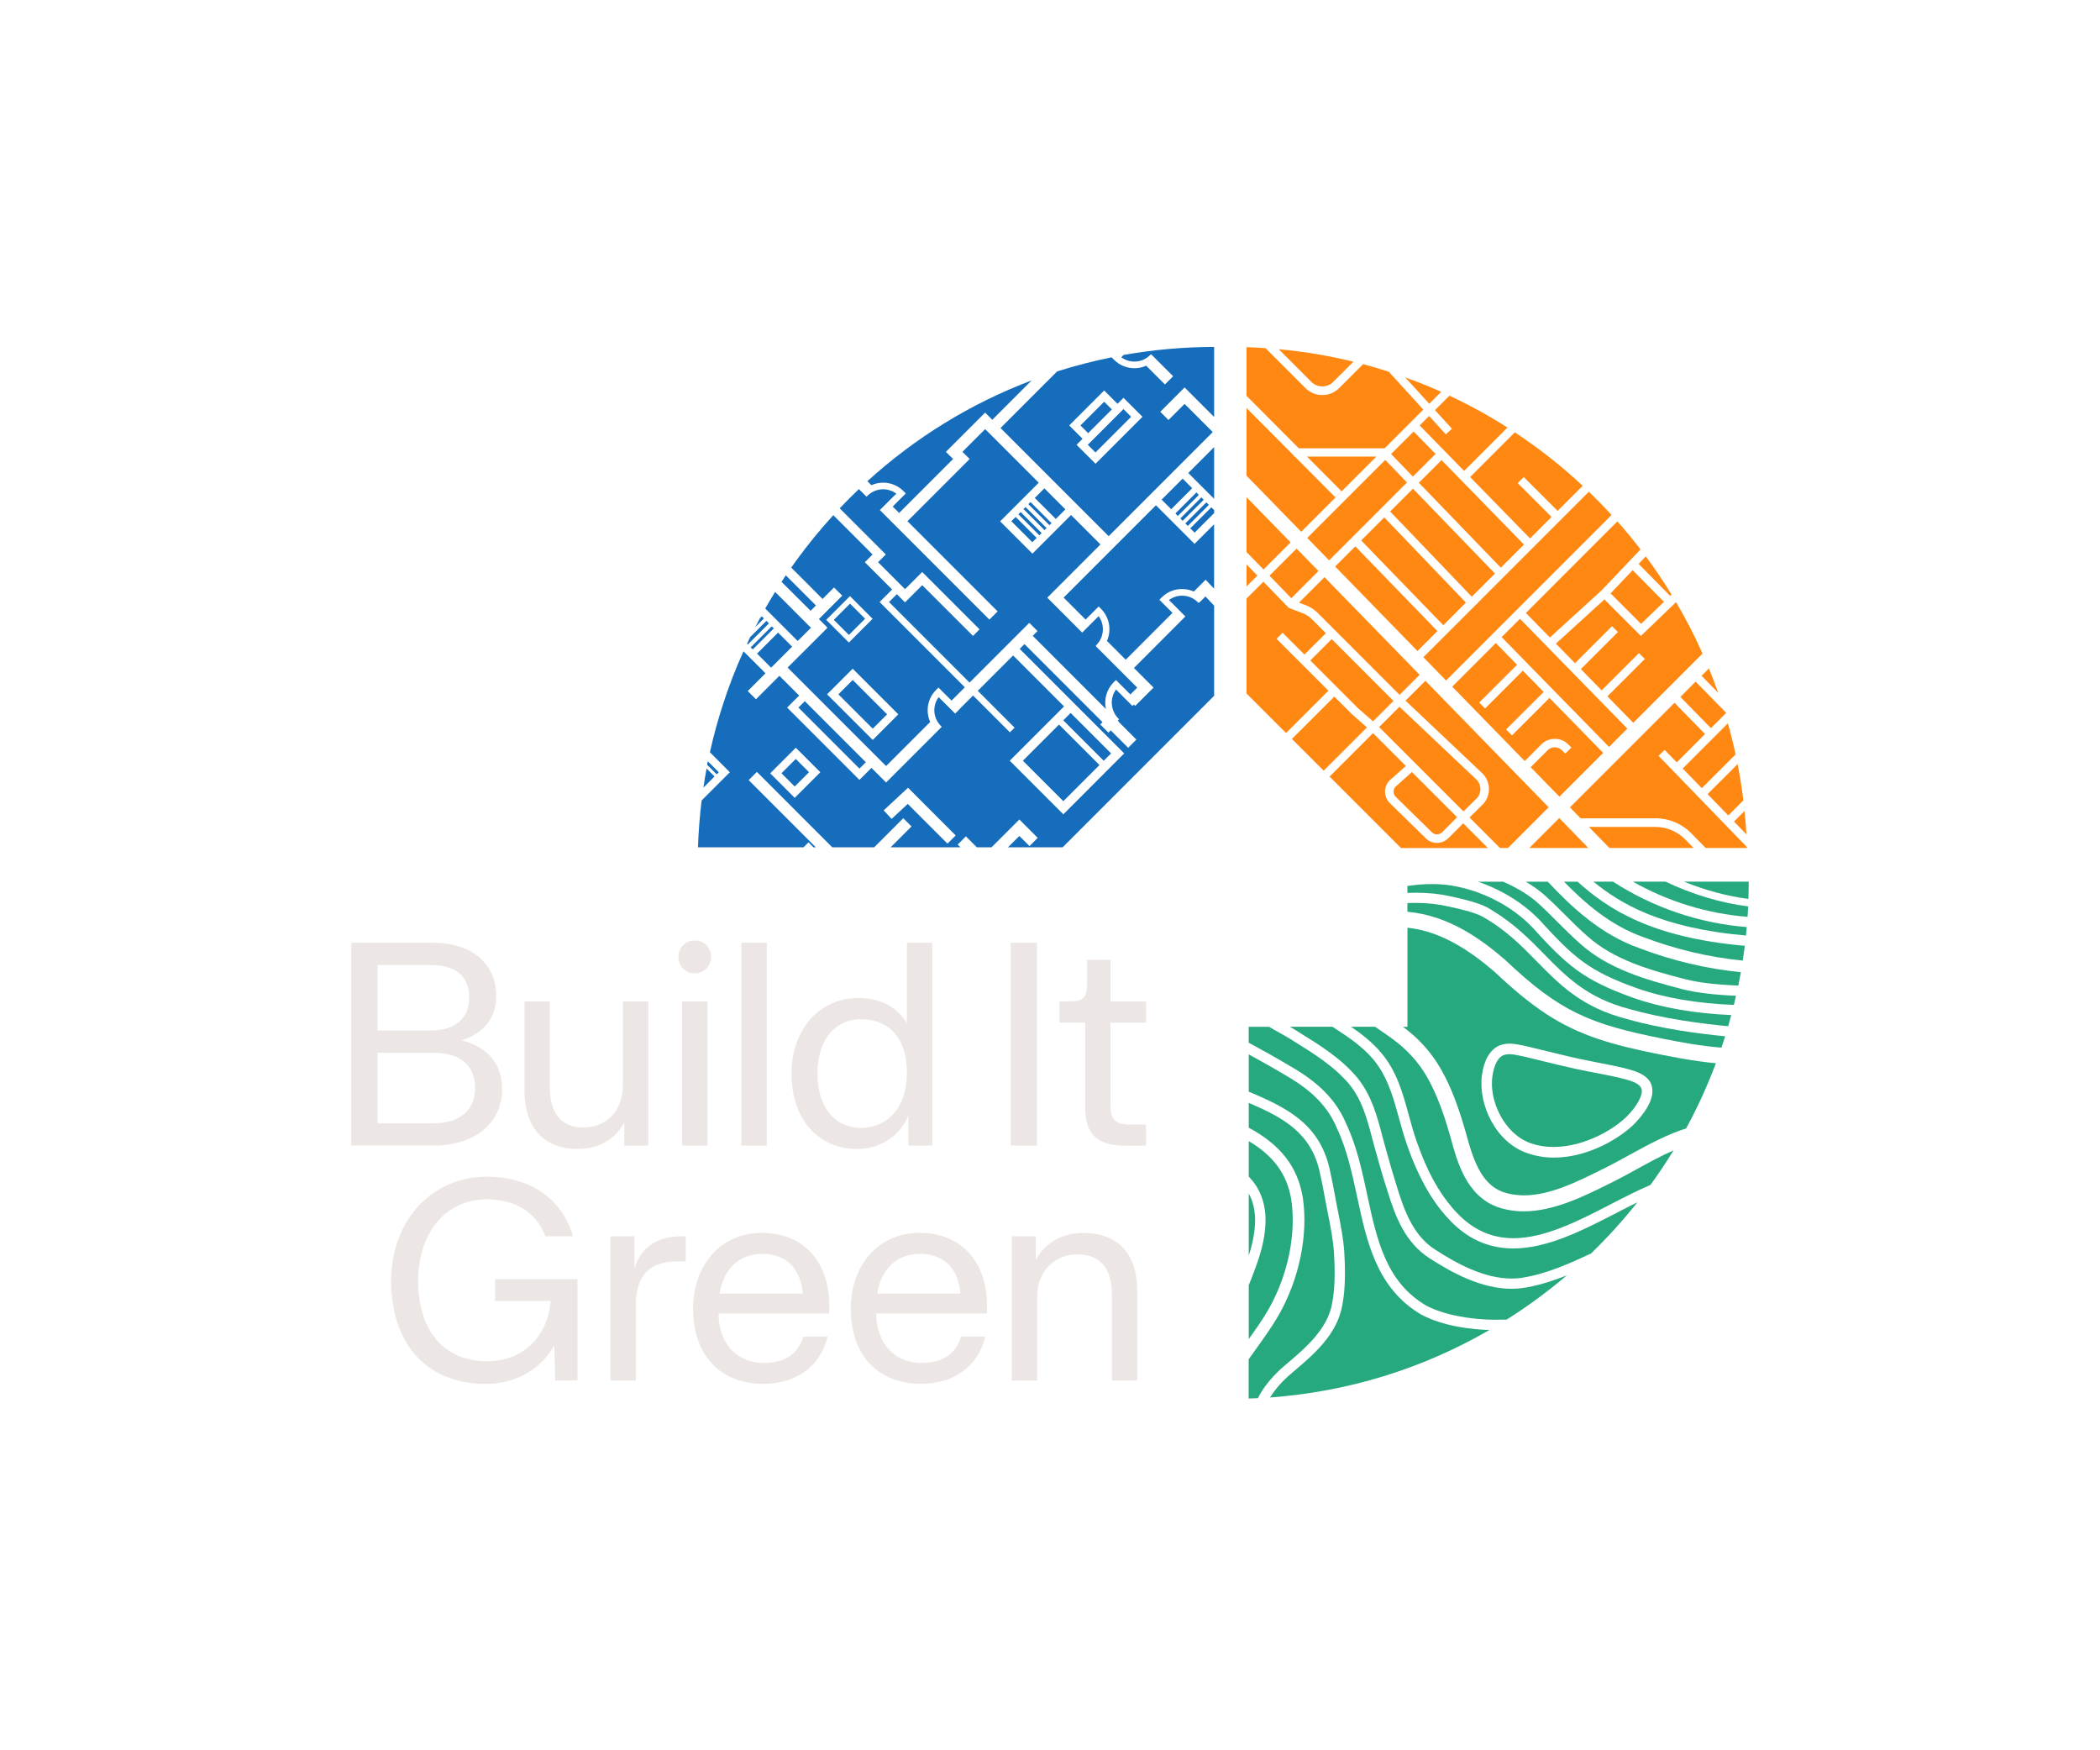 <?xml version="1.0" encoding="UTF-8"?> <svg xmlns="http://www.w3.org/2000/svg" id="Final_Logo" width="441.59" height="367.85" viewBox="0 0 441.59 367.85"><defs><style>.cls-1{fill:none;}.cls-1,.cls-2,.cls-3,.cls-4,.cls-5{stroke-width:0px;}.cls-2{fill:#ff8813;}.cls-3{fill:#156dbb;}.cls-4{fill:#27a97f;}.cls-5{fill:#ece7e4;}</style></defs><path class="cls-2" d="M310.5,167.88c1.06-1.07,1.08-2.82.03-3.92l-16.25-15.37-4.28,4.27,17.74,17.74,2.76-2.72Z"></path><path class="cls-2" d="M310.75,126.78l-.64.61-5.36,5.36h0s-.62.61-.62.61l-4.82,4.82,4.77,4.89,34.8-34.8c-1.54-1.68-3.13-3.31-4.77-4.89l-23.39,23.39h.01Z"></path><path class="cls-2" d="M325.91,134.03l10.89-9.92,8.17-8.6c-1.55-2.02-3.17-3.99-4.87-5.89l-19.24,19.25,5.05,5.16Z"></path><path class="cls-2" d="M293.05,166.47c0,.43.18.82.49,1.11l7.6,7.44c.58.54,1.51.53,2.1-.03l3.16-3.17-9.5-9.5-3.44,3.07c-.26.26-.42.66-.41,1.08Z"></path><path class="cls-2" d="M351.19,125.28l.3-.29c-1.69-2.76-3.5-5.43-5.41-8.02l-1.51,1.59,6.62,6.72Z"></path><polygon class="cls-2" points="279.49 117.82 295.86 101.44 291.29 96.7 274.89 113.1 279.49 117.82"></polygon><polygon class="cls-2" points="280.58 146.46 271.66 155.36 278.34 162.03 287.44 152.94 284.25 150.13 280.58 146.46"></polygon><polygon class="cls-2" points="298.07 136.88 302.26 132.68 284.99 114.87 280.75 119.11 298.07 136.88"></polygon><polygon class="cls-2" points="280.03 134.37 275.53 138.86 285.48 148.82 288.72 151.66 293.02 147.37 280.03 134.37"></polygon><path class="cls-2" d="M357.85,165.71l7.11-7.1c-.47-2.2-1.01-4.38-1.62-6.53l-9.5,9.5,4.01,4.13Z"></path><polygon class="cls-2" points="359.78 153.1 362.76 150.11 362.99 149.88 356.56 143.31 353.35 146.53 359.78 153.1"></polygon><polygon class="cls-2" points="349.89 126.54 343.32 119.87 338.67 124.76 345.08 131.17 349.89 126.54"></polygon><path class="cls-2" d="M366.6,168.28c-.32-2.57-.72-5.12-1.21-7.63l-6.32,6.31,4.35,4.49,3.18-3.18Z"></path><path class="cls-2" d="M367.24,175.41c-.09-1.64-.23-3.27-.4-4.89l-2.21,2.21,2.61,2.69Z"></path><polygon class="cls-2" points="291.08 108.78 286.23 113.63 303.5 131.45 308.25 126.69 291.08 108.78"></polygon><path class="cls-2" d="M328.44,157.74c-.83-.83-2.18-.83-3.01,0l-3.56,3.56,6.04,6.2,9.21-9.21-11.3-11.55-7.88,7.87-1.24-1.24,7.9-7.89-4.37-4.47-7.94,7.94-1.24-1.24,7.96-7.95-4.47-4.57-9.17,9.17,15.25,15.65,3.54-3.55c1.49-1.49,4.08-1.49,5.57,0l.7.7-1.28,1.28-.7-.7Z"></path><path class="cls-2" d="M361.29,145.64c-.6-1.72-1.25-3.43-1.93-5.11l-1.56,1.55,3.49,3.56Z"></path><path class="cls-2" d="M337.38,126.03l-10.21,9.29,4.02,4.11,7.79-7.78,1.24,1.24-7.8,7.79,4.37,4.47,7.85-7.84,1.24,1.24-7.87,7.86,5.44,5.56,14.56-14.56c-1.65-3.72-3.51-7.33-5.57-10.81l-7.39,7.11-7.67-7.67Z"></path><polygon class="cls-2" points="319.62 130.1 315.76 133.95 338.35 157.04 342.2 153.19 319.62 130.1"></polygon><path class="cls-2" d="M279.34,145.22l-10.91-10.91,1.27-1.28,4.6,4.59,4.5-4.49-3.01-3.01c-.53-.52-1.15-.92-1.84-1.19l-2.93-1.11-5.35-5.51-3.55,3.54v19.96l8.31,8.31,8.91-8.9Z"></path><path class="cls-2" d="M304.5,176.28c-.65.62-1.49.94-2.33.94s-1.64-.3-2.28-.89l-7.59-7.44c-.66-.61-1.04-1.46-1.06-2.38-.02-.92.33-1.79.98-2.44l3.4-3.03-6.9-6.9-9.14,9.13,15.02,15.02h18.28l-5.19-5.19-3.18,3.18Z"></path><polygon class="cls-2" points="262.12 118.66 262.12 123.3 264.41 121.02 262.12 118.66"></polygon><polygon class="cls-2" points="289.42 96 274.85 96 282.1 103.29 280.81 104.57 272.29 96 272.1 96 272.1 95.81 262.12 85.79 262.12 100.01 273.62 111.81 289.42 96"></polygon><polygon class="cls-2" points="271.39 114.04 262.12 104.53 262.12 116.06 265.69 119.74 271.39 114.04"></polygon><path class="cls-2" d="M348.13,173.86h-14.02l4.33,4.43h17.69l-1.77-1.81c-1.63-1.66-3.89-2.62-6.22-2.62Z"></path><path class="cls-2" d="M299.74,143.13l-4.19,4.18,16.25,15.37c1.75,1.83,1.72,4.72-.04,6.48l-2.75,2.72,6.4,6.41h1.69l8.55-8.56-25.92-26.6Z"></path><path class="cls-2" d="M348.74,158.92l1.3-1.25,2.55,2.62,5.95-5.96-6.42-6.57-21.99,21.99,2.23,2.29h15.78c2.81,0,5.55,1.16,7.51,3.17l3.01,3.07h8.71c0-.05,0-.11,0-.16l-18.61-19.21Z"></path><polygon class="cls-2" points="321.59 178.29 334.01 178.29 327.88 172 321.59 178.29"></polygon><path class="cls-2" d="M321.74,113.21l4.52-4.52-7.12-7.12,1.28-1.27,7.12,7.11,5.27-5.27c-4.43-4.14-9.2-7.9-14.27-11.24l-9.4,9.4,12.6,12.91Z"></path><polygon class="cls-2" points="266.95 121.04 271.54 125.77 277.25 120.06 272.65 115.34 266.95 121.04"></polygon><polygon class="cls-2" points="292.52 95.46 297.1 100.2 301.87 95.44 297.26 90.73 292.52 95.46"></polygon><path class="cls-2" d="M277.07,128.85l17.23,17.24,4.22-4.21-20.01-20.53-5.36,5.36,1.44.54c.93.36,1.77.9,2.48,1.6Z"></path><polygon class="cls-2" points="303.13 96.73 298.36 101.5 315.59 119.35 320.46 114.49 303.13 96.73"></polygon><path class="cls-2" d="M280.31,80.33l4.29-4.28c-5.1-1.25-10.35-2.14-15.71-2.63l6.91,6.91c1.2,1.21,3.31,1.21,4.51,0Z"></path><polygon class="cls-2" points="297.12 102.74 292.32 107.54 309.49 125.46 314.36 120.59 297.12 102.74"></polygon><path class="cls-2" d="M291.17,94.25l8.13-8.13-7.26-7.96c-1.78-.58-3.58-1.11-5.4-1.6l-5.05,5.04c-.98.98-2.26,1.46-3.54,1.46s-2.56-.48-3.53-1.46l-8.41-8.41c-1.32-.1-2.65-.16-3.99-.2v10.23l10.99,11.03h18.06Z"></path><path class="cls-2" d="M300.54,84.89l2.51-2.51c-2.47-1.11-5-2.12-7.56-3.03l5.05,5.54Z"></path><path class="cls-2" d="M304.03,91.32l-3.52-3.86-1.98,1.99,9.34,9.56,9.12-9.12c-3.9-2.49-7.98-4.73-12.2-6.7l-3.04,3.04,3.57,3.91-1.29,1.18Z"></path><path class="cls-5" d="M73.86,198.21h17.08c8.6,0,13.4,4.63,13.4,11.21,0,5.1-3.2,8.07-7.35,9.31,5.28,1.25,8.6,4.75,8.6,10.2,0,7.47-6.11,11.92-14.29,11.92h-17.44v-42.65ZM90.59,216.66c5.04,0,8.07-2.49,8.07-6.94s-2.79-6.82-8.07-6.82h-11.21v13.76h11.21ZM91.18,236.17c5.52,0,8.72-2.73,8.72-7.47s-3.2-7.35-8.72-7.35h-11.8v14.83h11.8Z"></path><path class="cls-5" d="M110.28,229.23v-18.68h5.34v18.03c0,5.4,2.31,8.48,7.12,8.48s8.24-3.62,8.24-8.84v-17.67h5.34v30.31h-5.04v-4.92c-1.36,2.79-4.63,5.63-9.79,5.63-7.12,0-11.21-4.51-11.21-12.34Z"></path><path class="cls-5" d="M142.66,201.18c0-1.96,1.48-3.44,3.44-3.44s3.44,1.48,3.44,3.44-1.48,3.44-3.44,3.44-3.44-1.48-3.44-3.44ZM143.43,210.55h5.34v30.31h-5.34v-30.31Z"></path><path class="cls-5" d="M155.89,198.21h5.34v42.65h-5.34v-42.65Z"></path><path class="cls-5" d="M166.44,225.73c0-9.43,6.05-15.9,13.94-15.9,4.86,0,8.42,1.96,10.32,5.34v-16.96h5.34v42.65h-5.04v-6.35c-1.6,4.15-5.75,7.06-10.74,7.06-8.19,0-13.82-6.23-13.82-15.84ZM190.7,225.5c0-7.59-4.03-11.21-9.73-11.21-4.98,0-9.07,3.86-9.07,11.39s4.03,11.45,9.07,11.45c5.52,0,9.73-4.03,9.73-11.62Z"></path><path class="cls-5" d="M212.53,198.21h5.52v42.65h-5.52v-42.65Z"></path><path class="cls-5" d="M236.49,240.86c-6.23,0-8.3-2.91-8.3-8.07v-17.79h-5.4v-4.45h1.78c3.26,0,4.03-.65,4.03-3.97v-4.8h4.92v8.78h7.47v4.45h-7.47v17.44c0,2.85,1.01,3.97,3.91,3.97h3.56v4.45h-4.51Z"></path><path class="cls-5" d="M128.37,259.93h5.04v6.82c1.25-4.27,4.51-6.82,9.9-6.82h.89v5.28h-1.78c-5.99,0-8.72,3.14-8.72,9.19v15.84h-5.34v-30.31Z"></path><path class="cls-5" d="M145.74,275.11c0-8.72,5.46-15.9,14.47-15.9s14.18,6.35,14.18,15.3c0,.47,0,1.07-.06,1.66h-23.25c.18,7.3,4.74,10.38,9.49,10.38,4.27,0,7.18-1.66,8.36-5.52h5.1c-1.6,6.52-6.88,9.91-13.52,9.91-8.9,0-14.77-5.81-14.77-15.84ZM151.32,271.97h17.5c-.47-5.58-3.86-8.36-8.48-8.36s-8.13,2.85-9.02,8.36Z"></path><path class="cls-5" d="M178.9,275.11c0-8.72,5.46-15.9,14.47-15.9s14.18,6.35,14.18,15.3c0,.47,0,1.07-.06,1.66h-23.25c.18,7.3,4.75,10.38,9.49,10.38,4.27,0,7.18-1.66,8.36-5.52h5.1c-1.6,6.52-6.88,9.91-13.52,9.91-8.9,0-14.77-5.81-14.77-15.84ZM184.47,271.97h17.5c-.47-5.58-3.86-8.36-8.48-8.36s-8.13,2.85-9.02,8.36Z"></path><path class="cls-5" d="M212.76,259.93h5.04v4.98c1.36-2.67,4.63-5.69,9.9-5.69,7.65,0,11.45,4.57,11.45,12.4v18.62h-5.34v-18.03c0-5.4-2.37-8.48-7.24-8.48s-8.48,3.62-8.48,8.9v17.62h-5.34v-30.31Z"></path><path class="cls-5" d="M104.11,273.51h11.68c-.47,6.76-5.16,12.69-13.4,12.69s-14.37-5.43-14.47-16.91c.09-10.71,6.28-17.14,14.41-17.14,5.87,0,10.42,2.59,12.36,7.78h5.8c-2.15-7.42-8.42-12.52-18.1-12.52-11.28,0-19.91,8.7-20.15,21.51h-.01s0,.02,0,.03c0,.1,0,.19,0,.29,0,.07,0,.14,0,.21h0c.19,14.54,8.78,21.51,19.86,21.51,6.05,0,11.39-2.73,14.47-8.07l.18,7.35h4.69v-21.29h-17.32v4.57Z"></path><rect class="cls-3" x="244.35" y="102.42" width="6.25" height="2.85" transform="translate(-.94 205.41) rotate(-45)"></rect><polygon class="cls-3" points="247.17 107.95 251.59 103.53 252.08 104.07 247.66 108.49 247.17 107.95"></polygon><rect class="cls-3" x="214.69" y="108.23" width="1.28" height="6.25" transform="translate(-15.65 184.94) rotate(-45.02)"></rect><rect class="cls-3" x="227.52" y="148.91" width="2.19" height="12.03" transform="translate(-42.59 207.03) rotate(-45)"></rect><rect class="cls-3" x="228" y="89.42" width="10.61" height="2.29" transform="translate(4.29 191.5) rotate(-45)"></rect><polygon class="cls-3" points="249.25 110.04 253.67 105.62 254.2 106.15 249.77 110.58 249.25 110.04"></polygon><polygon class="cls-3" points="248.21 108.99 252.63 104.57 253.12 105.07 248.69 109.5 248.21 108.99"></polygon><path class="cls-3" d="M255.31,87.67v-14.73c-6.39.01-12.79.58-19.04,1.69l-.48.49c.79.58,1.76.9,2.76.9,1.25,0,2.42-.48,3.37-1.43l.12-.12,4.65,4.63-1.73,1.73-3.94-3.94c-.78.35-1.61.53-2.47.53-1.62,0-3.14-.63-4.28-1.77l-.5-.49.06-.05c-3.92.79-7.81,1.8-11.54,2.98l-11.9,11.9,22.74,22.74,21.89-21.89-5.92-5.92-3.39,3.39-1.72-1.73,5.11-5.12,6.21,6.21ZM230.37,97.5l-3.99-3.98,1.26-1.27-2.8-2.8,7.35-7.35,2.8,2.8,1.26-1.26,3.99,3.99-9.87,9.87Z"></path><rect class="cls-3" x="159.76" y="134.59" width="6.25" height="4.18" transform="translate(-48.94 155.22) rotate(-45)"></rect><polygon class="cls-3" points="216.24 105.99 216.7 105.56 221.12 109.99 220.67 110.41 216.24 105.99"></polygon><rect class="cls-3" x="216.25" y="106.97" width=".67" height="6.25" transform="translate(-14.41 185.4) rotate(-45)"></rect><polygon class="cls-3" points="157.84 136.12 162.26 131.7 162.73 132.1 158.3 136.53 157.84 136.12"></polygon><rect class="cls-3" x="174.03" y="145.44" width="1.9" height="18.15" transform="translate(-58.01 168.98) rotate(-45)"></rect><rect class="cls-3" x="219.38" y="102.75" width="2.85" height="6.25" transform="translate(-10.2 187.12) rotate(-44.99)"></rect><rect class="cls-3" x="217.35" y="105.9" width=".61" height="6.25" transform="translate(-13.35 185.84) rotate(-45)"></rect><rect class="cls-3" x="217.77" y="154.37" width="10.75" height="12.03" transform="translate(-48.05 204.77) rotate(-45)"></rect><path class="cls-3" d="M187.72,106.49l2.75-2.75-.49-.49c-1.14-1.14-2.66-1.77-4.28-1.77-.85,0-1.68.18-2.47.53l-.84-.84c10.16-9.23,21.78-16.36,34.56-21.2l-8.29,8.29-1.51-1.51-8.25,8.25,1.52,1.5-11.35,11.35-1.35-1.35Z"></path><path class="cls-3" d="M184.96,126.57l2.64-2.63-5.74-5.73,1.63-1.63-8.26-8.27c-2.77,3.03-5.4,6.25-7.82,9.58-.35.48-.7.96-1.03,1.44l6.59,6.6,2.41-2.42,1.73,1.73-4.91,4.91,1.69,1.69.06.2-8.33,8.32,20.71,20.7,9.27-9.27c-.35-.78-.53-1.61-.53-2.46,0-1.62.64-3.14,1.78-4.28l.49-.49,2.75,2.74,2.8-2.8-17.93-17.93ZM173.74,130.32l4.99-4.99,4.76,4.77-4.99,4.99-4.76-4.77ZM183.52,155.57l-9.6-9.59,5.38-5.39,9.6,9.6-5.38,5.38Z"></path><rect class="cls-3" x="226.98" y="86.62" width="7.05" height="2.29" transform="translate(5.45 188.7) rotate(-45)"></rect><rect class="cls-3" x="165.1" y="160.5" width="4.26" height="3.94" transform="translate(-65.91 165.83) rotate(-45)"></rect><path class="cls-3" d="M150.25,163.25l-2.34,2.35c.2-1.34.42-2.69.67-4.02l1.67,1.67Z"></path><path class="cls-3" d="M217.16,133.69l1.01-1.01-1.73-1.73-12.56,12.56-16.94-16.94,1.65-1.65,1.72,1.72,3.61-3.61,10.68,10.67,1.38-1.38-12.06-12.06-3.61,3.61-5.67-5.67,1.63-1.63-9.7-9.7c1.31-1.38,2.67-2.74,4.04-4.04l1.6,1.6.13-.13c.95-.95,2.12-1.43,3.37-1.43,1,0,1.97.32,2.77.91l-3.46,3.46,23.03,23.03,1.73-1.73-18.96-18.96,13.08-13.08-1.52-1.5,4.78-4.78,11.27,11.27-8.12,8.12,6.79,6.79,8.12-8.12,6.19,6.19-11.19,11.19,6.37,6.37.97.97,3.46-3.46c1.34,1.82,1.16,4.45-.46,6.06l-.13.13.06.2,8.65,8.64-1.44,1.44-3.04-3.04-.49.49c-1.46,1.46-2.06,3.6-1.62,5.61l-15.37-15.37Z"></path><polygon class="cls-3" points="250.29 111.08 254.72 106.66 255.31 107.25 255.31 107.87 251.2 111.99 250.29 111.08"></polygon><rect class="cls-3" x="179.28" y="142.97" width="4.26" height="10.22" transform="translate(-51.57 171.65) rotate(-45)"></rect><path class="cls-3" d="M232.77,134.75c1.01-2.28.52-4.98-1.25-6.75l-.49-.49-2.75,2.75-4.62-4.62,19.41-19.41,8.12,8.12,4.11-4.11v13.53l-1.78-1.88-2.48,2.48c-.79-.35-1.62-.53-2.48-.53-1.62,0-3.14.63-4.28,1.77l-.49.49,2.76,2.76-9.83,9.84-3.95-3.95Z"></path><rect class="cls-3" x="176.21" y="127.96" width="4.82" height="4.49" transform="translate(-39.75 164.44) rotate(-45)"></rect><path class="cls-3" d="M164.34,122.33c.3-.46.6-.92.9-1.37l6.34,6.34-1.12,1.12-6.12-6.09Z"></path><path class="cls-3" d="M151.15,162.36l-.44.45-2.02-2.02c.04-.21.08-.42.13-.63h0s.05-.08.05-.08l2.28,2.28Z"></path><path class="cls-3" d="M160.64,130.02l-1.82,1.83c.32-.64.66-1.28,1.01-1.91l.36-.36.45.44Z"></path><polygon class="cls-3" points="249.87 99.44 255.31 94 255.31 104.88 249.87 99.44"></polygon><path class="cls-3" d="M161.69,131.06l-4.43,4.43-.16-.16c.21-.46.44-.91.65-1.38l3.41-3.41.53.52Z"></path><path class="cls-3" d="M160.92,127.93c.65-1.14,1.34-2.31,2.07-3.48l3.6,3.59.11.12,3.54,3.54.12.08.18.19-2.8,2.8-6.83-6.83Z"></path><path class="cls-3" d="M253.49,125.4l-.99.99-.14.12-.17.17-.19.06-.13-.13c-.88-.88-2.05-1.37-3.3-1.37-1.01,0-1.96.32-2.76.91l3.45,3.46-10.81,10.83,4.12,4.12-3.86,3.86-.28-.29-.3.3-3.45-3.46c-1.35,1.82-1.16,4.45.52,6.13l.13.13-.28.27.17.17.08.16,3.66,3.67-1.73,1.72-3.66-3.66-.48.48-1.73-1.73.48-.48-16.41-16.41-1.01,1.01,21.98,21.97-12.8,12.81-11.27-11.27,11.42-11.42-10.71-10.71-7.43,7.43,7.74,7.75-.99.98-7.74-7.74-2.9,2.9-.08.11-.79.79-3.47-3.46c-.59.79-.91,1.77-.91,2.76,0,1.24.48,2.41,1.43,3.36l.13.13-11.7,11.7-3.08-3.07-2.53,2.52-15.2-15.2,2.53-2.53-4.16-4.15-4.93,4.93-1.72-1.73,3.73-3.73-4.62-4.62h-.01c-1.72,3.77-3.21,7.67-4.47,11.64-.12.39-.24.77-.36,1.15-.08.25-.16.51-.23.76-.23.75-.45,1.5-.65,2.23-.5,1.8-.95,3.61-1.35,5.44l4.19,4.2-5.93,5.93c-.4,3.26-.66,6.57-.77,9.85h22.2l1.04-1.04,1.04,1.04h.5l-14.12-14.12,1.73-1.73,15.84,15.85h8.83l6.11-6.11,1.73,1.73-4.38,4.38h14.66l-.57-.57,1.73-1.73,2.29,2.3h3.11l5.84-5.84,3.86,3.86-1.72,1.73-2.14-2.13-2.39,2.38h11.5l31.85-31.85v-18.95l-1.82-1.94ZM167.11,167.75l-5.15-5.16,5.38-5.38,5.16,5.15-5.39,5.39ZM199.24,177.38l-8.36-8.36-3.39,3.15-1.67-1.79,5.12-4.76,10.02,10.03-1.72,1.73Z"></path><path class="cls-4" d="M365.53,207.21c-4.69-.18-8.32-.62-11.1-1.32-7.75-1.98-15.15-4.16-20.62-9.05-1.64-1.43-3.22-3-4.7-4.49-1.4-1.4-2.77-2.76-4.22-4.06-1.16-1.04-2.53-2.02-4.06-2.92h4.64c4.99,5.33,11.18,11.15,19.32,14,6.87,2.61,14.03,4.31,21.28,5.03-.17.94-.35,1.88-.54,2.82Z"></path><path class="cls-4" d="M366.46,201.96c-7.08-.7-14.09-2.35-20.83-4.91-7.16-2.5-12.7-7.51-16.75-11.68h2.86c6.31,5.71,15.44,11.75,35.16,13.48-.13,1.04-.27,2.08-.43,3.12Z"></path><path class="cls-4" d="M363.35,215.76c-2.29-.23-5.78-.6-9.64-1.22-4.04-.65-7.75-1.45-11.03-2.38l-.18-.05c-8.8-2.32-13.18-6.79-17.82-11.53-2.88-2.94-6.15-6.27-10.73-9.07l-.28-.17c-.27-.16-.53-.33-.81-.49-.53-.29-1.2-.58-2.03-.87-1.96-.69-4.35-1.21-5.93-1.55-2.13-.49-4.55-.74-7.2-.74-.58,0-1.16.01-1.75.04v-1.46c1.85-.27,3.54-.4,5.16-.4,1.4,0,2.77.1,4.06.3,6.49,1.07,12.69,4.26,17.01,8.75,7.4,8.13,10.68,11.08,21.29,14.88,5.83,2.05,12.94,3.3,20.58,3.61-.21.78-.43,1.56-.65,2.34h-.05Z"></path><path class="cls-4" d="M317.85,268.81c-5.85,0-11.6-3.21-15.96-6.01-4.63-2.92-6.53-8.06-8.08-13.07-.86-2.71-1.72-5.66-2.63-9-.18-.64-.35-1.27-.51-1.89-1.15-4.37-2.25-8.49-5.22-12.21-3.4-4.1-8.05-6.97-12.15-9.5-.62-.42-1.36-.85-2.06-1.26h8.94l.45.29c2.71,1.77,5.79,3.78,8.11,6.53.4.46.78.97,1.2,1.6,2.14,3.19,3.2,7.01,4.21,10.7.54,1.94,1.09,3.95,1.8,5.94.67,1.92,1.42,3.78,2.25,5.55,1.68,3.61,3.56,6.58,5.75,9.07,2.94,3.39,6.17,5.49,9.87,6.41,1.39.34,2.86.52,4.38.52,5.74,0,11.56-2.44,16.49-4.83,1.82-.88,3.64-1.82,5.24-2.65,1.56-.81,2.98-1.54,4.39-2.23-3.01,3.79-6.29,7.41-9.76,10.77-4.35,2.02-9.34,4.34-14.78,5.15-.62.08-1.26.12-1.91.12Z"></path><path class="cls-4" d="M367.14,196.69c-17.92-1.55-26.58-6.8-32.07-11.33h4.11c8.44,5.47,18.16,8.77,28.13,9.55-.05.61-.1,1.2-.16,1.77Z"></path><path class="cls-4" d="M353.33,222.5c-1.41-.25-2.82-.52-4.23-.8-10.2-2.03-17.03-3.99-23.92-8.49-1.7-1.11-3.41-2.37-5.22-3.85-1.83-1.5-3.7-3.16-5.72-5.07-2.73-2.35-5.26-4.18-7.75-5.62-3.6-2.08-7.05-3.26-10.53-3.62v20.83h-.95c.29.21.56.42.81.62,2.54,1.99,4.72,4.37,6.45,7.08.58.9,1.12,1.85,1.6,2.82.93,1.81,1.77,3.81,2.59,6.11.79,2.21,1.4,4.29,1.79,5.67,1.49,5.58,3.21,10.72,7.71,12.41.96.34,1.98.56,3.12.66.46.05.92.07,1.38.07,5.43,0,11.14-2.83,16.17-5.33l1.07-.53c1.6-.8,3.2-1.68,4.91-2.62,2.24-1.23,4.11-2.25,6.1-3.21,2.14-1.04,4.06-1.82,5.85-2.38,2.39-4.38,4.49-8.99,6.26-13.71-2.2-.2-4.59-.53-7.49-1.04ZM342.58,237.29c-3.5,2.94-9.5,6.09-15.8,6.09-1.94,0-3.78-.3-5.49-.89-6.78-2.24-10.47-10.27-9.67-16.38.4-3.14,1.62-5.3,3.54-6.24.71-.3,1.45-.45,2.26-.45.89,0,1.73.17,2.65.35l.71.15c1.04.24,2.09.5,3.15.76l1.12.27c3.38.84,6.42,1.58,9.36,2.14.71.15,1.44.29,2.25.45,1.53.29,3.12.6,4.63.97,2.7.67,6.39,1.6,6.17,5.14-.08,2.71-3.04,6.13-4.88,7.64Z"></path><path class="cls-4" d="M326.69,241.15c-1.67,0-3.25-.25-4.7-.75-.93-.31-1.85-.78-2.71-1.41-3.71-2.69-6.06-8.1-5.47-12.59.08-.63.21-1.25.37-1.81.33-1.09.79-1.89,1.38-2.38.16-.13.33-.24.5-.32.4-.17.83-.25,1.34-.25.65,0,1.36.14,2.22.32l.69.14c.35.08,1.35.32,1.35.32l1.68.41,1.17.29c1.36.33,2.74.67,4.11.99,2.13.5,3.81.87,5.29,1.15,0,0,.07.01.07.01l.19.09v-.06c.64.13,3.4.67,3.4.67,1.08.22,2.17.44,3.24.69.42.1.81.21,1.18.32,2.07.59,3.34,1.22,3.25,2.56,0,.17-.04.37-.1.61-.46,1.74-2.38,4.13-3.98,5.43-2.36,1.98-5.36,3.61-8.46,4.58-2.07.65-4.1.98-6.02.98Z"></path><path class="cls-4" d="M364.61,211.28c-7.64-.28-14.69-1.49-20.41-3.51-10.13-3.62-13.29-6.47-20.44-14.32-3.4-3.54-7.98-6.38-12.99-8.08h5.32c3.01,1.33,5.44,2.82,7.34,4.52,1.4,1.26,2.75,2.61,4.13,4,1.67,1.67,3.18,3.16,4.79,4.58,5.81,5.18,13.5,7.47,21.53,9.53,2.89.72,6.55,1.16,11.17,1.36-.15.64-.3,1.29-.45,1.93Z"></path><path class="cls-4" d="M318.24,260.33c-4.93,0-9.08-2.03-12.68-6.2-3.06-3.49-5.54-8.04-7.58-13.92-.69-1.93-1.23-3.89-1.75-5.8-1.31-4.77-2.55-9.27-5.85-13.12-1.89-2.25-4.21-4-6.29-5.42h5.06l.23.16c1.67,1.14,3.25,2.22,4.35,3.1,3.03,2.37,5.43,5.32,7.14,8.77,1.93,3.79,3.23,7.96,4.14,11.17,1.39,5.16,3.3,12.24,9.81,14.68,1.76.62,3.64.93,5.61.93,6.26,0,12.61-3.15,17.71-5.68l1.07-.53c1.67-.83,3.37-1.77,5.01-2.67,2.38-1.31,5.04-2.78,7.69-3.94-1.5,2.46-3.13,4.9-4.85,7.27-2.61,1.1-5.42,2.55-8.14,3.95-6.91,3.57-14.04,7.25-20.68,7.25Z"></path><path class="cls-4" d="M361.99,220.26c-4.26-.31-8.55-1.13-12.24-1.86-15.46-3.09-21.7-5.64-33.27-16.61-5-4.31-11.84-9.33-20.53-10.09v-1.84c.53-.02,1.06-.03,1.59-.03,2.49,0,4.81.24,6.88.72,2.22.48,5.58,1.21,7.38,2.2,4.85,2.74,8.14,6.1,11.33,9.35,4.89,4.99,9.51,9.7,18.98,12.15,7.5,2.13,15.34,3.09,20.66,3.63-.25.8-.51,1.6-.78,2.39Z"></path><path class="cls-4" d="M267.07,293.81c1.05-1.72,2.68-3.56,4.53-5.09l.14-.13c4.45-3.75,9.5-8,10.55-14.33.69-3.66.57-7.78.39-10.96-.19-2.84-.7-5.45-1.25-8.21l-.3-1.54-.41-2.17c-.31-1.66-.63-3.39-1.01-5.06-1.94-9.59-8.5-13.11-16.24-16.43-.3-.12-.59-.24-.88-.37v-7.84c2.16,1.18,4.68,2.58,7.2,4.08,4.27,2.43,8.96,5.69,11.33,11.42,2.12,4.48,3.21,9.57,4.27,14.5,2.03,9.46,4.13,19.25,13.51,24.73,4.78,2.52,10.78,3.11,14.31,3.22-14.2,8.2-29.72,12.97-46.14,14.19Z"></path><path class="cls-4" d="M314.7,277.48c-5.71,0-11.23-1.11-14.76-2.96-8.51-4.97-10.42-13.87-12.44-23.29-1.08-5.04-2.2-10.26-4.4-14.92-2.6-6.27-7.64-9.79-12.22-12.41-2.93-1.74-5.83-3.33-8.3-4.67v-3.35h4.27l1.18.68.47.26c1.43.8,2.66,1.49,3.57,2.1,4.02,2.49,8.52,5.27,11.69,9.08,2.67,3.33,3.66,7.06,4.8,11.38l.24.89c.09.34.18.69.28,1.04.94,3.44,1.81,6.41,2.67,9.07,1.66,5.38,3.72,10.92,8.97,14.24,4.61,2.95,10.72,6.34,17.14,6.34.74,0,1.47-.05,2.19-.14,2.94-.43,5.89-1.27,9.45-2.7-3.99,3.4-8.25,6.53-12.68,9.32-.62.01-1.35.03-2.11.03Z"></path><path class="cls-4" d="M262.59,285.77l.07-.1c.11-.17.22-.33.34-.49l1.04-1.45c1.73-2.42,3.32-4.63,4.79-7.14,4.39-7.65,6.3-16.94,5.12-24.85-1.07-6.42-4.69-11.07-11.36-14.64v-5.23l.04.02c7.16,3.07,13.23,6.3,14.96,14.89.38,1.65.71,3.37,1,5l.72,3.74c.53,2.69,1.03,5.23,1.21,7.92.17,3.06.28,7.02-.37,10.45-.92,5.54-5.64,9.53-9.81,13.05l-.14.12c-.4.32-3.95,3.3-5.68,6.9-.65.03-1.3.06-1.95.08v-8.28Z"></path><path class="cls-4" d="M367.47,192.76c-8.38-.65-16.71-3.2-24.12-7.4h6.87c5.75,2.72,11.62,4.48,17.39,5.21-.04.73-.08,1.47-.13,2.19Z"></path><path class="cls-4" d="M262.59,263.99v-13.04c1.78,3.19,1.78,7.47,0,13.04Z"></path><path class="cls-4" d="M262.59,270.19c.36-.83.75-1.86,1.22-3.14,2.16-5.68,4.38-13.89-1.22-19.68v-7.45c5.2,3.06,8.04,6.95,8.93,12.22,1.1,7.35-.7,16.04-4.82,23.23-1.27,2.17-2.67,4.16-4.11,6.16v-11.34Z"></path><path class="cls-4" d="M367.66,188.99c-4.47-.57-9.02-1.79-13.57-3.63h13.63v.84c-.02.93-.04,1.87-.06,2.79Z"></path><path class="cls-1" d="M150.63,152.72c.2-.73.42-1.48.65-2.23.07-.25.15-.51.23-.76.12-.38.24-.76.36-1.15,1.2-3.71,2.67-7.61,4.48-11.64"></path><path class="cls-1" d="M159.83,129.94c-.35.63-.69,1.27-1.01,1.91"></path><path class="cls-1" d="M165.25,120.97c-.31.45-.61.91-.91,1.37"></path><path class="cls-1" d="M166.38,119.33c.33-.48.68-.96,1.03-1.44.18-.25.36-.51.55-.76"></path><path class="cls-1" d="M163,124.45c-.32.52-.63,1.03-.93,1.54-.16.26-.3.51-.45.76-.15.26-.3.52-.45.77-.08.14-.16.28-.23.42"></path><path class="cls-1" d="M157.1,135.33c.21-.46.44-.91.65-1.38h0s0-.02,0-.02"></path><path class="cls-1" d="M148.69,160.79c.04-.21.08-.42.13-.63h0"></path></svg> 